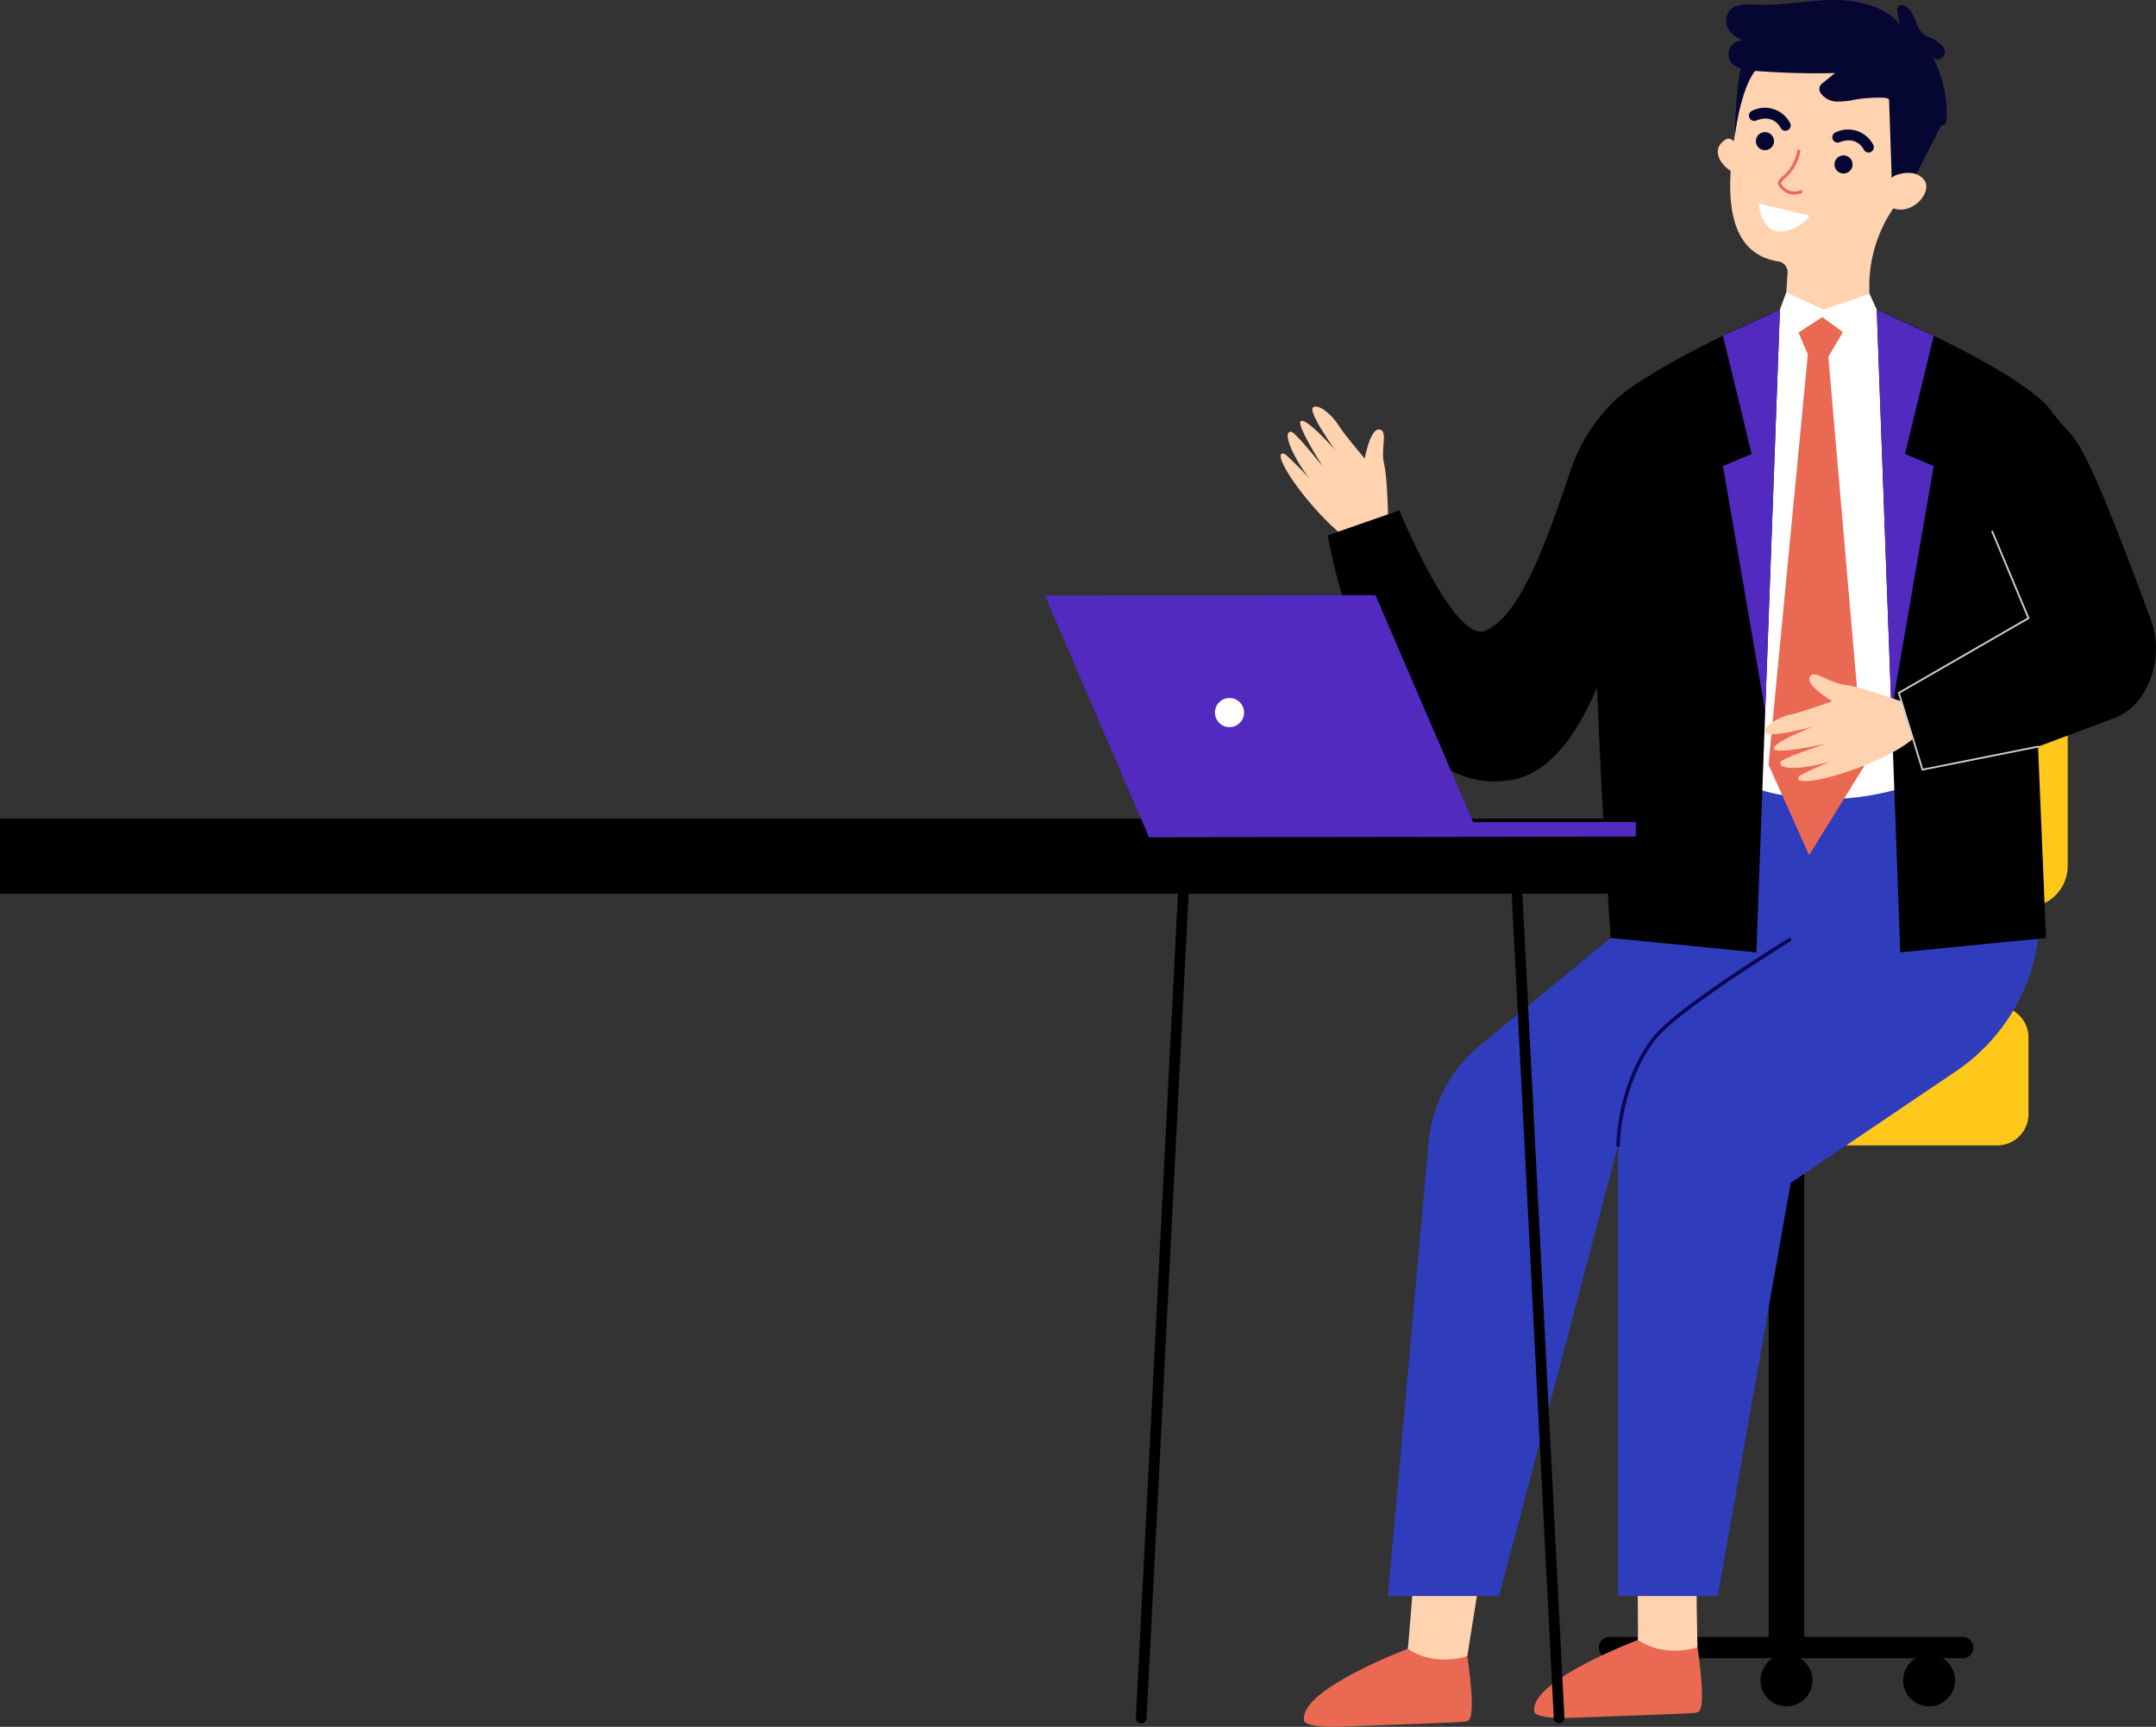 <svg xmlns="http://www.w3.org/2000/svg" width="386.31" height="309.326" viewBox="0 0 386.31 309.326">
  <rect x="0" y="0" width="386.31" height="309.326" fill="#333333" stroke="none"/>
  <g id="Group_1754" data-name="Group 1754" transform="translate(-1184.288 -343.882)">
    <path id="Path_21675" data-name="Path 21675" d="M1832.771,1218.407h72.106a5.6,5.6,0,0,0,5.6-5.6V1199.09a5.6,5.6,0,0,0-5.6-5.6h-72.106a5.6,5.6,0,0,0-5.6,5.6v13.717a5.6,5.6,0,0,0,5.6,5.6" transform="translate(-362.725 -669.347)" fill="#ffc81a"/>
    <path id="Path_21676" data-name="Path 21676" d="M1924.219,970.115H1974.1a7.4,7.4,0,0,0,7.4-7.4V912.831a7.4,7.4,0,0,0-7.4-7.4h-49.886a7.4,7.4,0,0,0-7.4,7.4v49.886a7.4,7.4,0,0,0,7.4,7.4" transform="translate(-426.724 -463.708)" fill="#ffc81a"/>
    <rect id="Rectangle_2674" data-name="Rectangle 2674" width="6.366" height="89.953" transform="translate(1501.208 549.06)"/>
    <path id="Path_21677" data-name="Path 21677" d="M1914.46,1592.105h-63.292a1.91,1.91,0,1,1,0-3.82h63.292a1.91,1.91,0,0,1,0,3.82" transform="translate(-378.492 -951.183)"/>
    <path id="Path_21679" data-name="Path 21679" d="M2049.128,1603.882a4.652,4.652,0,1,0-4.652,4.652,4.652,4.652,0,0,0,4.652-4.652" transform="translate(-514.533 -958.996)"/>
    <path id="Path_21680" data-name="Path 21680" d="M1959.82,1603.882a4.652,4.652,0,1,0-4.652,4.652,4.652,4.652,0,0,0,4.652-4.652" transform="translate(-450.777 -958.996)"/>
    <path id="Path_21681" data-name="Path 21681" d="M1669.256,838.742s-.089-7.7-.738-10.481.783-5.949-.86-6.136-2.606,5.214-2.606,5.214-3.749-4.428-4.694-5.964-3.333-3.852-4.511-3.248,3.878,7.664,3.878,7.664-4.841-5.526-6.047-5.2,3.921,8.262,3.921,8.262-4.876-6.147-5.679-6.3-1.025.873.174,3.469a27.157,27.157,0,0,0,3.09,4.938,61.644,61.644,0,0,0-4.369-4.393c-.62-.33-1.715-.333.466,3.324s8.186,10.793,12.634,13.142Z" transform="translate(-236.233 -401.311)" fill="#ffd2b0"/>
    <path id="Path_21682" data-name="Path 21682" d="M1730.79,1535.67s-1.214,16.152-1.337,16.378,1.155,2.208,1.155,2.208l4.994.895,4.557-2.1s2.474-15.756,2.95-18.077-12.32.692-12.32.692" transform="translate(-292.959 -912.5)" fill="#ffd2b0"/>
    <path id="Path_21683" data-name="Path 21683" d="M1693.845,1597.062s-5.756,2.014-10.675-1.318c0,0-19.165,7.183-18.58,12.645,0,0-.816,1.627,7.487,1.276s21.209-.721,21.555-.913,1.972.686.213-11.69" transform="translate(-246.645 -956.507)" fill="#e96953"/>
    <path id="Path_21684" data-name="Path 21684" d="M1873.279,1532.641s.228,15.831.1,16.057,1.155,2.208,1.155,2.208l4.994.895,4.558-2.1s-.4-14.718.075-17.039-10.886-.026-10.886-.026" transform="translate(-395.64 -910.736)" fill="#ffd2b0"/>
    <path id="Path_21685" data-name="Path 21685" d="M1838.015,1591.521s-5.755,2.014-10.676-1.318c0,0-19.165,7.183-18.58,12.645,0,0-.816,1.627,7.488,1.276s21.209-.721,21.555-.913,1.972.686.213-11.69" transform="translate(-349.564 -952.552)" fill="#e96953"/>
    <path id="Path_21686" data-name="Path 21686" d="M1927.531,651.926s-1.216-2.255-2.407-1.49c-3.038,1.948-.459,5.043,1.374,5.846Z" transform="translate(-431.65 -281.557)" fill="#ffd2b0"/>
    <path id="Path_21687" data-name="Path 21687" d="M1933.185,587.269l.017,0c.012-.224.024-.448.044-.673a17.408,17.408,0,1,1,32.524,10.082c-1.975,3.909-3.7,7.249-5.464,10a24.866,24.866,0,0,0-3.78,15.32l.325,4.232c-11.17,4.7-15.548-1.017-15.548-1.017l.5-7.667a1.932,1.932,0,0,0-1.64-2.031l-.019,0c-13.131-2.065-7.5-22.295-6.96-28.245" transform="translate(-437.221 -224.8)" fill="#ffd2b0"/>
    <path id="Path_21688" data-name="Path 21688" d="M1996.834,662.241A1.62,1.62,0,1,1,1998.3,664a1.62,1.62,0,0,1-1.466-1.761" transform="translate(-483.838 -289.046)" fill="#060633"/>
    <path id="Path_21689" data-name="Path 21689" d="M1947.624,647.642a1.62,1.62,0,1,1,1.467,1.76,1.62,1.62,0,0,1-1.467-1.76" transform="translate(-448.708 -278.623)" fill="#060633"/>
    <path id="Path_21690" data-name="Path 21690" d="M2001.828,648.772a.95.95,0,0,0,.94-1.359,5.09,5.09,0,0,0-6.76-2.249.95.95,0,0,0,.692,1.769c3.1-1.214,4.308,1.2,4.358,1.306a.948.948,0,0,0,.77.533" transform="translate(-482.822 -277.567)" fill="#060633"/>
    <path id="Path_21691" data-name="Path 21691" d="M1949.754,635.14a.949.949,0,0,0,.94-1.358,5.09,5.09,0,0,0-6.759-2.249.95.95,0,1,0,.692,1.769c3.1-1.214,4.308,1.2,4.358,1.306a.949.949,0,0,0,.77.533" transform="translate(-445.648 -267.835)" fill="#060633"/>
    <path id="Path_21692" data-name="Path 21692" d="M2040.356,629.532l-5.772,11.3-3.094-.918-.513-15.3Z" transform="translate(-508.217 -263.235)" fill="#060633"/>
    <path id="Path_21693" data-name="Path 21693" d="M2028.688,673.11a2.584,2.584,0,0,1,1.461-1.1c1.241-.374,3.4-.708,4.719.875,1.935,2.323-2.862,7.577-6.841,4.386,0,0-1.1-1.32.661-4.162" transform="translate(-505.869 -296.849)" fill="#ffd2b0"/>
    <path id="Path_21694" data-name="Path 21694" d="M1962.763,664.7a3.241,3.241,0,0,0,2.952.18.281.281,0,0,0-.252-.5,2.645,2.645,0,0,1-3.1-.735c-.23-.251-.343-.448-.336-.585.009-.193.262-.421.612-.736a8.288,8.288,0,0,0,2.811-4.894.282.282,0,1,0-.55-.122,7.69,7.69,0,0,1-2.638,4.6c-.435.391-.778.7-.8,1.128a1.405,1.405,0,0,0,.484.993,3.752,3.752,0,0,0,.814.677" transform="translate(-458.593 -286.417)" fill="#ea6868"/>
    <path id="Path_21695" data-name="Path 21695" d="M1938.68,602.45s-2.65,1.523-4.22,11.989c0,0,.221-11.806,1.644-12.978s2.577.989,2.577.989" transform="translate(-439.315 -246.458)" fill="#060633"/>
    <path id="Path_21696" data-name="Path 21696" d="M1833.628,1043.415l-56.823-16.468-20.82,15.921,1.148,19.5-.078-.008-23.3,19.124a25.822,25.822,0,0,0-9.337,17.651l-7.282,81.095h19.937l21.312-80.712v80.712h17.859l13.068-74,29.6-19.987a34.247,34.247,0,0,0,15.07-29.268Z" transform="translate(-284.171 -550.454)" fill="#2f3dbc"/>
    <path id="Path_21697" data-name="Path 21697" d="M1963.233,757.308h-17.348l-6.724,29.079v55.785s15.925,7.715,36.894-2.374l-6.114-65.28Z" transform="translate(-442.672 -357.964)" fill="#fff"/>
    <path id="Path_21698" data-name="Path 21698" d="M2023.293,757.308s26.175,11.078,31.318,18.2c4.751,6.577,4.083.322,17.765,37.238a15.272,15.272,0,0,1-1.9,14.2,10.3,10.3,0,0,1-4.8,3.61l-13.48,5.029,1.426,34.282-26.112,2.572Z" transform="translate(-502.731 -357.964)"/>
    <path id="Path_21699" data-name="Path 21699" d="M1879.393,757.308s-26.175,11.078-31.318,18.2.989,94.359.989,94.359l26.112,2.572Z" transform="translate(-376.18 -357.964)"/>
    <path id="Path_21700" data-name="Path 21700" d="M1969.264,762.053l-3.049,5.193,6.354,73.44-9.8,15.825-7.277-16.221,7.05-73.489-2.225-5.193,5.982-2.225Z" transform="translate(-454.327 -359.445)" fill="#e96953"/>
    <path id="Path_21701" data-name="Path 21701" d="M1980.01,749.57l-1.3-2.852-8.158,2.852-6.75-3.1-1.141,3.1,1.437,5.341,6.157-4,6.009,4.371Z" transform="translate(-459.448 -350.226)" fill="#fff"/>
    <path id="Path_21702" data-name="Path 21702" d="M1961.655,564.985c-.5-.51-1.416-.92-1.835-.344a1.239,1.239,0,0,0-.15.829,7.66,7.66,0,0,0,.584,2.422c-2.924-3.428-7.8-4.492-12.307-4.425s-8.981,1.052-13.481.831c-1.784-.088-3.923-.214-4.972,1.233a3.061,3.061,0,0,0,.169,3.493,5.393,5.393,0,0,0,3.132,1.9,2.429,2.429,0,0,0-3.052,3.446c.766,1.338,2.536,1.633,4.073,1.759a137.914,137.914,0,0,0,14.714.416l-2.141,1.728a1.846,1.846,0,0,0-.612.7,1.378,1.378,0,0,0,.213,1.222,3.634,3.634,0,0,0,2.864,1.461,14.749,14.749,0,0,0,3.308-.358,26.248,26.248,0,0,1,4.85-.336,2.432,2.432,0,0,1,.986.168,3.125,3.125,0,0,1,.972.932c1.727,2.077,4.464,2.961,7.048,3.746.8.244,1.865.4,2.311-.31a1.858,1.858,0,0,0,.207-.941,21.748,21.748,0,0,0-2.709-11.212,1.223,1.223,0,0,0,2.219.072c.684-1.294-.941-2.362-1.856-2.893-.836-.486-1.632-.589-2.254-1.4-.976-1.275-1.075-2.9-2.282-4.133" transform="translate(-435.434 -219.583)" fill="#060633"/>
    <path id="Path_21703" data-name="Path 21703" d="M1958.377,692.978l-9.166-2.215s.526,5.08,3.857,5.08a7.034,7.034,0,0,0,5.309-2.865" transform="translate(-449.846 -310.458)" fill="#fff"/>
    <path id="Path_21704" data-name="Path 21704" d="M2033.5,761.986l-5.14,21.185,5.14,2.148-7.574,43.924-2.635-71.935Z" transform="translate(-502.731 -357.963)" fill="#522abf"/>
    <path id="Path_21705" data-name="Path 21705" d="M1735.595,801.993a29.723,29.723,0,0,0-12.334,15.307c-3.667,10.541-8.818,26.991-15.718,29.473-5.5,1.978-15.219-21.6-15.219-21.6l-12.833,4.468s8.036,48.115,33,43.8c15.867-2.741,21.084-37.583,21.084-37.583Z" transform="translate(-257.297 -389.863)"/>
    <path id="Path_21706" data-name="Path 21706" d="M1926.982,761.986l5.14,21.185-5.14,2.148,7.574,43.924,2.635-71.935Z" transform="translate(-433.978 -357.963)" fill="#522abf"/>
    <path id="Path_21707" data-name="Path 21707" d="M1977.722,990.507s-7.376-2.643-10.253-3.007-5.395-2.853-6.154-1.353,4.048,4.331,4.048,4.331-5.549,2.006-7.348,2.363-4.852,1.814-4.693,3.15,8.68-.983,8.68-.983-6.983,2.658-7.1,3.923,9.265-.812,9.265-.812-7.587,2.471-8.012,3.184.47,1.286,3.369,1.063a27.66,27.66,0,0,0,5.8-1.2,62.653,62.653,0,0,0-5.735,2.61c-.534.474-.925,1.517,3.333.733s13.188-3.982,17-7.391Z" transform="translate(-452.775 -520.987)" fill="#ffd2b0"/>
    <path id="Path_21708" data-name="Path 21708" d="M1860.51,1188.2h0a.318.318,0,0,1-.318-.318c0-.108.074-10.912,6.482-19.3,4.061-5.318,23.565-17.294,24.394-17.8a.318.318,0,1,1,.332.542c-.2.124-20.231,12.421-24.22,17.644-6.274,8.216-6.352,18.811-6.352,18.917a.318.318,0,0,1-.318.318" transform="translate(-386.297 -638.821)" fill="#0b0755"/>
    <path id="Path_21709" data-name="Path 21709" d="M2040.962,938.658a.16.16,0,0,1-.153-.112l-4.24-13.75a.16.16,0,0,1,.073-.185l23.113-13.317-6.443-15.386a.159.159,0,1,1,.293-.123l6.5,15.516a.159.159,0,0,1-.067.2l-23.124,13.324,4.16,13.491,20.566-4.1a.155.155,0,0,1,.187.125.16.16,0,0,1-.125.187l-20.707,4.128a.139.139,0,0,1-.031,0" transform="translate(-512.205 -456.75)" fill="#cecece"/>
    <rect id="Rectangle_2675" data-name="Rectangle 2675" width="295.813" height="13.462" transform="translate(1184.288 490.516)"/>
    <path id="Path_21710" data-name="Path 21710" d="M1560.307,1256.645h-.049a.955.955,0,0,1-.905-1l7.792-152.685a.955.955,0,0,1,1.907.1l-7.792,152.686a.955.955,0,0,1-.953.906" transform="translate(-171.533 -604.068)"/>
    <path id="Path_21711" data-name="Path 21711" d="M1802.549,1256.645a.954.954,0,0,1-.953-.906l-7.792-152.686a.955.955,0,0,1,1.907-.1l7.791,152.686a.954.954,0,0,1-.9,1h-.049" transform="translate(-338.903 -604.068)"/>
    <path id="Path_21712" data-name="Path 21712" d="M1502.414,936.115l59.217-.083,18.629,43.3-59.217.083Z" transform="translate(-130.886 -485.551)" fill="#522abf"/>
    <rect id="Rectangle_2676" data-name="Rectangle 2676" width="39.645" height="2.621" transform="translate(1437.744 491.175) rotate(-0.08)" fill="#522abf"/>
    <path id="Path_21713" data-name="Path 21713" d="M1614.067,1003.085a2.607,2.607,0,1,0-2.621,2.593,2.607,2.607,0,0,0,2.621-2.593" transform="translate(-206.871 -531.548)" fill="#fff"/>
  </g>
</svg>
